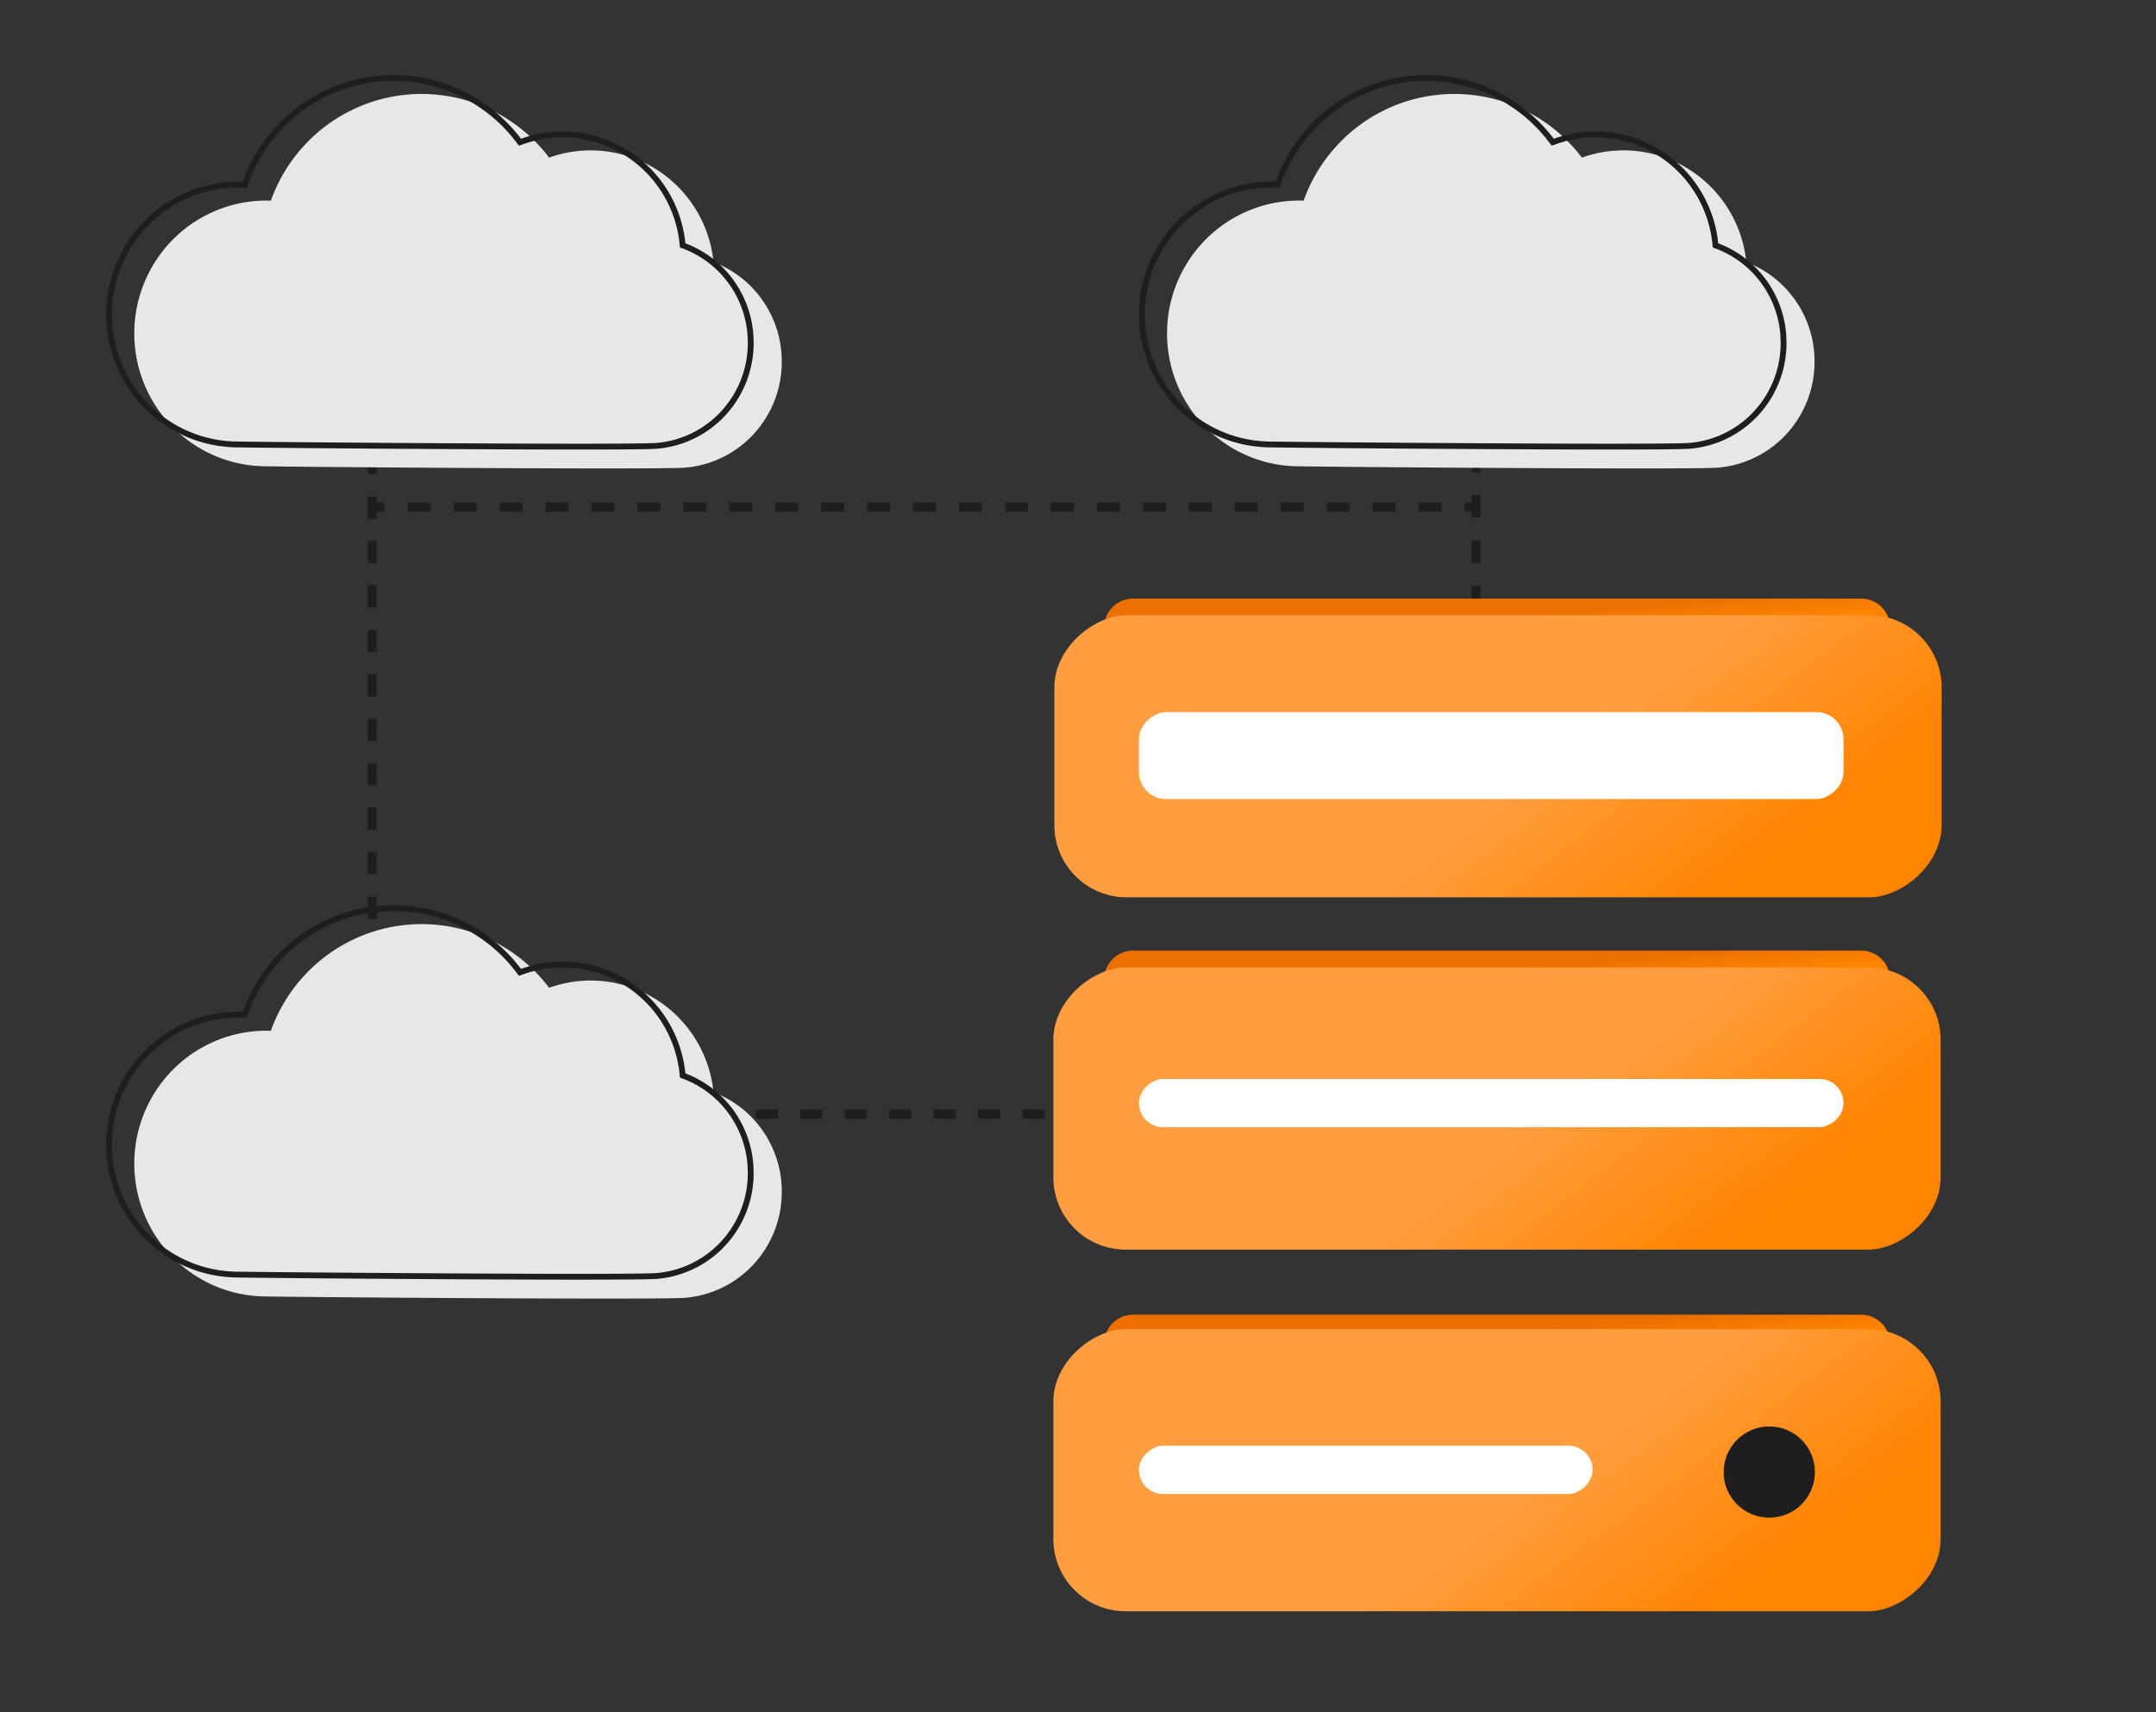 <svg xmlns="http://www.w3.org/2000/svg" fill="none" viewBox="0 0 68 54">
  <rect x="0" y="0" width="68" height="54" fill="#333333" stroke="none"/>
  <path fill="#1E1E1E" d="M11.595 35.633a.143.143 0 1 0 .286 0h-.286Zm.143-25.234h-.143v.35h.286v-.35h-.143Zm0 1.051h-.143v.701h.286V11.45h-.143Zm0 1.402h-.143v.701h.286v-.701h-.143Zm0 1.402h-.143v.701h.286v-.701h-.143Zm0 1.402h-.143v.701h.286v-.701h-.143Zm0 1.402h-.143v.701h.286v-.701h-.143Zm0 1.402h-.143v.701h.286v-.701h-.143Zm0 1.402h-.143v.701h.286v-.701h-.143Zm0 1.402h-.143v.701h.286v-.701h-.143Zm0 1.402h-.143v.701h.286v-.701h-.143Zm0 1.402h-.143v.701h.286v-.701h-.143Zm0 1.402h-.143v.701h.286v-.701h-.143Zm0 1.402h-.143v.701h.286v-.701h-.143Zm0 1.402h-.143v.701h.286v-.701h-.143Zm0 1.402h-.143v.701h.286v-.701h-.143Zm0 1.402h-.143v.701h.286v-.701h-.143Zm0 1.402h-.143v.701h.286v-.701h-.143Zm0 1.402h-.143v.701h.286v-.701h-.143Zm0 1.402h-.143v.35h.286v-.35h-.143Zm5.441-.293a.143.143 0 1 0 0 .286v-.286Zm25.234.143v-.143h-.35v.286h.35v-.143Zm-1.052 0v-.143h-.701v.286h.701v-.143Zm-1.402 0v-.143h-.701v.286h.701v-.143Zm-1.402 0v-.143h-.701v.286h.701v-.143Zm-1.402 0v-.143h-.701v.286h.701v-.143Zm-1.402 0v-.143h-.701v.286h.701v-.143Zm-1.402 0v-.143h-.701v.286h.701v-.143Zm-1.402 0v-.143h-.701v.286h.701v-.143Zm-1.402 0v-.143h-.701v.286h.701v-.143Zm-1.402 0v-.143h-.701v.286h.701v-.143Zm-1.402 0v-.143h-.701v.286h.701v-.143Zm-1.402 0v-.143h-.701v.286h.701v-.143Zm-1.402 0v-.143h-.701v.286h.701v-.143Zm-1.402 0v-.143h-.701v.286h.701v-.143Zm-1.402 0v-.143h-.701v.286h.701v-.143Zm-1.402 0v-.143h-.701v.286h.701v-.143Zm-1.402 0v-.143h-.701v.286h.701v-.143Zm-1.402 0v-.143h-.701v.286h.701v-.143Zm-1.402 0v-.143h-.35v.286h.35v-.143Z"/>
  <path fill="#1E1E1E" d="M11.77 15.851a.143.143 0 0 0 0 .286v-.286Zm34.781.143v-.143h-.362v.286h.362v-.143Zm-1.087 0v-.143h-.725v.286h.725v-.143Zm-1.449 0v-.143H43.29v.286h.725v-.143Zm-1.449 0v-.143h-.725v.286h.725v-.143Zm-1.449 0v-.143h-.725v.286h.725v-.143Zm-1.449 0v-.143h-.725v.286h.725v-.143Zm-1.449 0v-.143h-.725v.286h.725v-.143Zm-1.449 0v-.143h-.725v.286h.725v-.143Zm-1.449 0v-.143h-.725v.286h.725v-.143Zm-1.449 0v-.143h-.725v.286h.725v-.143Zm-1.449 0v-.143h-.725v.286h.725v-.143Zm-1.449 0v-.143h-.725v.286h.725v-.143Zm-1.449 0v-.143h-.725v.286h.725v-.143Zm-1.449 0v-.143h-.725v.286h.725v-.143Zm-1.449 0v-.143h-.725v.286h.725v-.143Zm-1.449 0v-.143h-.725v.286h.725v-.143Zm-1.449 0v-.143h-.725v.286h.725v-.143Zm-1.449 0v-.143h-.725v.286h.725v-.143Zm-1.449 0v-.143h-.725v.286h.725v-.143Zm-1.449 0v-.143h-.725v.286h.725v-.143Zm-1.449 0v-.143h-.725v.286h.725v-.143Zm-1.449 0v-.143h-.725v.286h.725v-.143Zm-1.449 0v-.143h-.725v.286h.725v-.143Zm-1.449 0v-.143h-.725v.286h.725v-.143Zm-1.449 0v-.143h-.362v.286h.362v-.143Z"/>
  <path fill="#1E1E1E" d="M46.408 25.98a.143.143 0 1 0 .286 0h-.286Zm.143-15.73h-.143v.357h.286v-.357h-.143Zm0 1.073h-.143v.715h.286v-.715h-.143Zm0 1.43h-.143v.715h.286v-.715h-.143Zm0 1.43h-.143v.715h.286v-.715h-.143Zm0 1.43h-.143v.715h.286v-.715h-.143Zm0 1.43h-.143v.715h.286v-.715h-.143Zm0 1.43h-.143v.715h.286v-.715h-.143Zm0 1.43h-.143v.715h.286v-.715h-.143Zm0 1.43h-.143v.715h.286v-.715h-.143Zm0 1.43h-.143v.715h.286v-.715h-.143Zm0 1.43h-.143v.715h.286v-.715h-.143Zm0 1.43h-.143v.357h.286v-.357h-.143Z"/>
  <path fill="url(#a)" d="M58.701 18.878a.912.912 0 0 1 .912.912H34.824c0-.504.409-.912.912-.912h22.965Z"/>
  <path fill="url(#b)" d="M58.701 29.98a.913.913 0 0 1 .912.912H34.824a.913.913 0 0 1 .912-.912h22.965Z"/>
  <path fill="url(#c)" d="M58.701 41.462a.912.912 0 0 1 .912.912H34.824c0-.504.409-.912.912-.912h22.965Z"/>
  <rect width="8.897" height="27.984" x="61.207" y="41.918" fill="url(#d)" rx="2.278" transform="rotate(90 61.207 41.918)"/>
  <rect width="8.897" height="27.984" x="61.207" y="30.512" fill="url(#e)" rx="2.278" transform="rotate(90 61.207 30.512)"/>
  <rect width="8.897" height="27.984" x="61.238" y="19.402" fill="url(#f)" rx="2.278" transform="rotate(90 61.238 19.402)"/>
  <circle cx="55.803" cy="46.425" r="1.439" fill="#1E1E1E"/>
  <rect width="2.74" height="22.223" x="58.145" y="22.459" fill="#fff" rx=".852" transform="rotate(90 58.145 22.459)"/>
  <rect width="1.522" height="14.308" x="50.23" y="45.595" fill="#fff" rx=".761" transform="rotate(90 50.23 45.595)"/>
  <rect width="1.522" height="22.223" x="58.145" y="34.027" fill="#fff" rx=".761" transform="rotate(90 58.145 34.027)"/>
  <path fill="#E7E7E7" d="M24.657 37.586a3.359 3.359 0 0 0-.588-1.908 3.326 3.326 0 0 0-1.564-1.23 3.937 3.937 0 0 0-.563-1.668 3.909 3.909 0 0 0-1.232-1.251 3.88 3.88 0 0 0-1.652-.582 3.873 3.873 0 0 0-1.739.205 5.054 5.054 0 0 0-2.128-1.637 5.022 5.022 0 0 0-2.661-.312 5.036 5.036 0 0 0-2.445 1.101 5.083 5.083 0 0 0-1.542 2.205 4.139 4.139 0 0 0-1.603.263 4.16 4.16 0 0 0-1.381.86 4.191 4.191 0 0 0-.949 1.327 4.214 4.214 0 0 0-.111 3.205c.191.515.482.988.855 1.39.373.402.821.727 1.318.955a4.143 4.143 0 0 0 1.581.375c.546.019 12.53.115 13.361.045a3.315 3.315 0 0 0 2.17-1.073 3.356 3.356 0 0 0 .873-2.269Z"/>
  <path stroke="#1E1E1E" stroke-width=".184" d="M11.657 28.698a4.929 4.929 0 0 1 2.611.306 4.965 4.965 0 0 1 2.09 1.607l.041.054.064-.022a3.782 3.782 0 0 1 1.697-.2 3.788 3.788 0 0 1 1.613.568 3.819 3.819 0 0 1 1.203 1.223 3.848 3.848 0 0 1 .55 1.629l.006.057.054.019a3.235 3.235 0 0 1 1.52 1.196 3.267 3.267 0 0 1 .563 1.608l.009.247v.001a3.264 3.264 0 0 1-.85 2.206 3.223 3.223 0 0 1-2.109 1.043c-.203.017-1.102.025-2.354.025-1.249.001-2.842-.006-4.426-.015-3.167-.018-6.296-.046-6.57-.056a4.051 4.051 0 0 1-1.546-.366 4.076 4.076 0 0 1-1.29-.935 4.103 4.103 0 0 1-.836-1.359 4.122 4.122 0 0 1-.255-1.578 4.121 4.121 0 0 1 .364-1.557 4.097 4.097 0 0 1 .928-1.297c.391-.367.85-.653 1.351-.842a4.051 4.051 0 0 1 1.568-.257l.067.003.022-.064a4.992 4.992 0 0 1 1.514-2.165 4.944 4.944 0 0 1 2.4-1.081Z"/>
  <path fill="#E7E7E7" d="M24.657 11.405a3.359 3.359 0 0 0-.588-1.908 3.326 3.326 0 0 0-1.564-1.23 3.937 3.937 0 0 0-.563-1.668 3.909 3.909 0 0 0-1.232-1.251 3.881 3.881 0 0 0-1.652-.582 3.873 3.873 0 0 0-1.739.205 5.055 5.055 0 0 0-2.128-1.637 5.021 5.021 0 0 0-2.661-.312 5.036 5.036 0 0 0-2.445 1.101A5.083 5.083 0 0 0 8.543 6.328a4.139 4.139 0 0 0-1.603.263 4.159 4.159 0 0 0-1.381.86 4.189 4.189 0 0 0-.949 1.327 4.214 4.214 0 0 0-.111 3.205c.191.515.482.988.855 1.39.373.403.821.727 1.318.955a4.141 4.141 0 0 0 1.581.375c.546.019 12.53.115 13.361.045a3.315 3.315 0 0 0 2.17-1.073 3.356 3.356 0 0 0 .873-2.269Z"/>
  <path stroke="#1E1E1E" stroke-width=".184" d="M11.657 2.518a4.929 4.929 0 0 1 2.611.306 4.965 4.965 0 0 1 2.09 1.607l.041.054.064-.022a3.781 3.781 0 0 1 1.697-.2 3.789 3.789 0 0 1 1.613.568 3.82 3.82 0 0 1 1.203 1.223 3.848 3.848 0 0 1 .55 1.629l.006.057.054.019a3.235 3.235 0 0 1 1.52 1.196 3.267 3.267 0 0 1 .563 1.608l.009.247v.001a3.264 3.264 0 0 1-.85 2.206 3.223 3.223 0 0 1-2.109 1.043c-.203.017-1.102.025-2.354.025-1.249.001-2.842-.006-4.426-.015-3.167-.018-6.296-.046-6.57-.056a4.049 4.049 0 0 1-1.546-.366 4.078 4.078 0 0 1-1.29-.934 4.104 4.104 0 0 1-.836-1.359 4.122 4.122 0 0 1-.255-1.578 4.121 4.121 0 0 1 .364-1.557c.222-.489.537-.93.928-1.297a4.051 4.051 0 0 1 2.919-1.099l.067.003.022-.063a4.992 4.992 0 0 1 1.514-2.165 4.944 4.944 0 0 1 2.4-1.081Z"/>
  <path fill="#E7E7E7" d="M57.231 11.405a3.359 3.359 0 0 0-.588-1.908 3.326 3.326 0 0 0-1.564-1.23 3.938 3.938 0 0 0-.564-1.668 3.909 3.909 0 0 0-1.232-1.251 3.88 3.88 0 0 0-1.652-.582 3.873 3.873 0 0 0-1.739.205 5.055 5.055 0 0 0-2.128-1.637 5.021 5.021 0 0 0-2.661-.312 5.036 5.036 0 0 0-2.445 1.101 5.083 5.083 0 0 0-1.542 2.205 4.139 4.139 0 0 0-1.603.263 4.158 4.158 0 0 0-1.381.86 4.188 4.188 0 0 0-.949 1.327 4.215 4.215 0 0 0-.111 3.205c.192.515.482.988.855 1.39.373.403.821.727 1.318.955a4.14 4.14 0 0 0 1.581.375c.546.019 12.53.115 13.361.045a3.315 3.315 0 0 0 2.17-1.073 3.356 3.356 0 0 0 .873-2.269Z"/>
  <path stroke="#1E1E1E" stroke-width=".184" d="M44.231 2.518a4.929 4.929 0 0 1 2.611.306 4.964 4.964 0 0 1 2.09 1.607l.041.054.064-.022a3.781 3.781 0 0 1 3.311.368 3.821 3.821 0 0 1 1.203 1.223 3.848 3.848 0 0 1 .55 1.629l.006.057.054.019a3.234 3.234 0 0 1 1.52 1.196 3.267 3.267 0 0 1 .564 1.608l.009.247v.001a3.264 3.264 0 0 1-.85 2.206 3.223 3.223 0 0 1-2.109 1.043c-.203.017-1.102.025-2.353.025-1.249.001-2.842-.006-4.426-.015-3.167-.018-6.296-.046-6.57-.056a4.049 4.049 0 0 1-1.546-.366 4.077 4.077 0 0 1-1.29-.934 4.105 4.105 0 0 1-.836-1.359 4.122 4.122 0 0 1-.255-1.578 4.121 4.121 0 0 1 .364-1.557 4.095 4.095 0 0 1 .928-1.297 4.069 4.069 0 0 1 1.351-.842 4.051 4.051 0 0 1 1.568-.257l.067.003.022-.064a4.991 4.991 0 0 1 1.514-2.165 4.944 4.944 0 0 1 2.4-1.081Z"/>
  <defs>
    <linearGradient id="a" x1="39.504" x2="39.58" y1="20.099" y2="20.984" gradientUnits="userSpaceOnUse">
      <stop stop-color="#ED6F00"/>
      <stop offset="1" stop-color="#FF8400"/>
    </linearGradient>
    <linearGradient id="b" x1="39.504" x2="39.58" y1="31.201" y2="32.086" gradientUnits="userSpaceOnUse">
      <stop stop-color="#ED6F00"/>
      <stop offset="1" stop-color="#FF8400"/>
    </linearGradient>
    <linearGradient id="c" x1="39.504" x2="39.58" y1="42.684" y2="43.569" gradientUnits="userSpaceOnUse">
      <stop stop-color="#ED6F00"/>
      <stop offset="1" stop-color="#FF8400"/>
    </linearGradient>
    <linearGradient id="d" x1="73.114" x2="78.694" y1="64.619" y2="60.449" gradientUnits="userSpaceOnUse">
      <stop stop-color="#FF9E41"/>
      <stop offset="1" stop-color="#FF8400"/>
    </linearGradient>
    <linearGradient id="e" x1="73.114" x2="78.694" y1="53.213" y2="49.042" gradientUnits="userSpaceOnUse">
      <stop stop-color="#FF9E41"/>
      <stop offset="1" stop-color="#FF8400"/>
    </linearGradient>
    <linearGradient id="f" x1="73.145" x2="78.725" y1="42.103" y2="37.933" gradientUnits="userSpaceOnUse">
      <stop stop-color="#FF9E41"/>
      <stop offset="1" stop-color="#FF8400"/>
    </linearGradient>
  </defs>
</svg>

